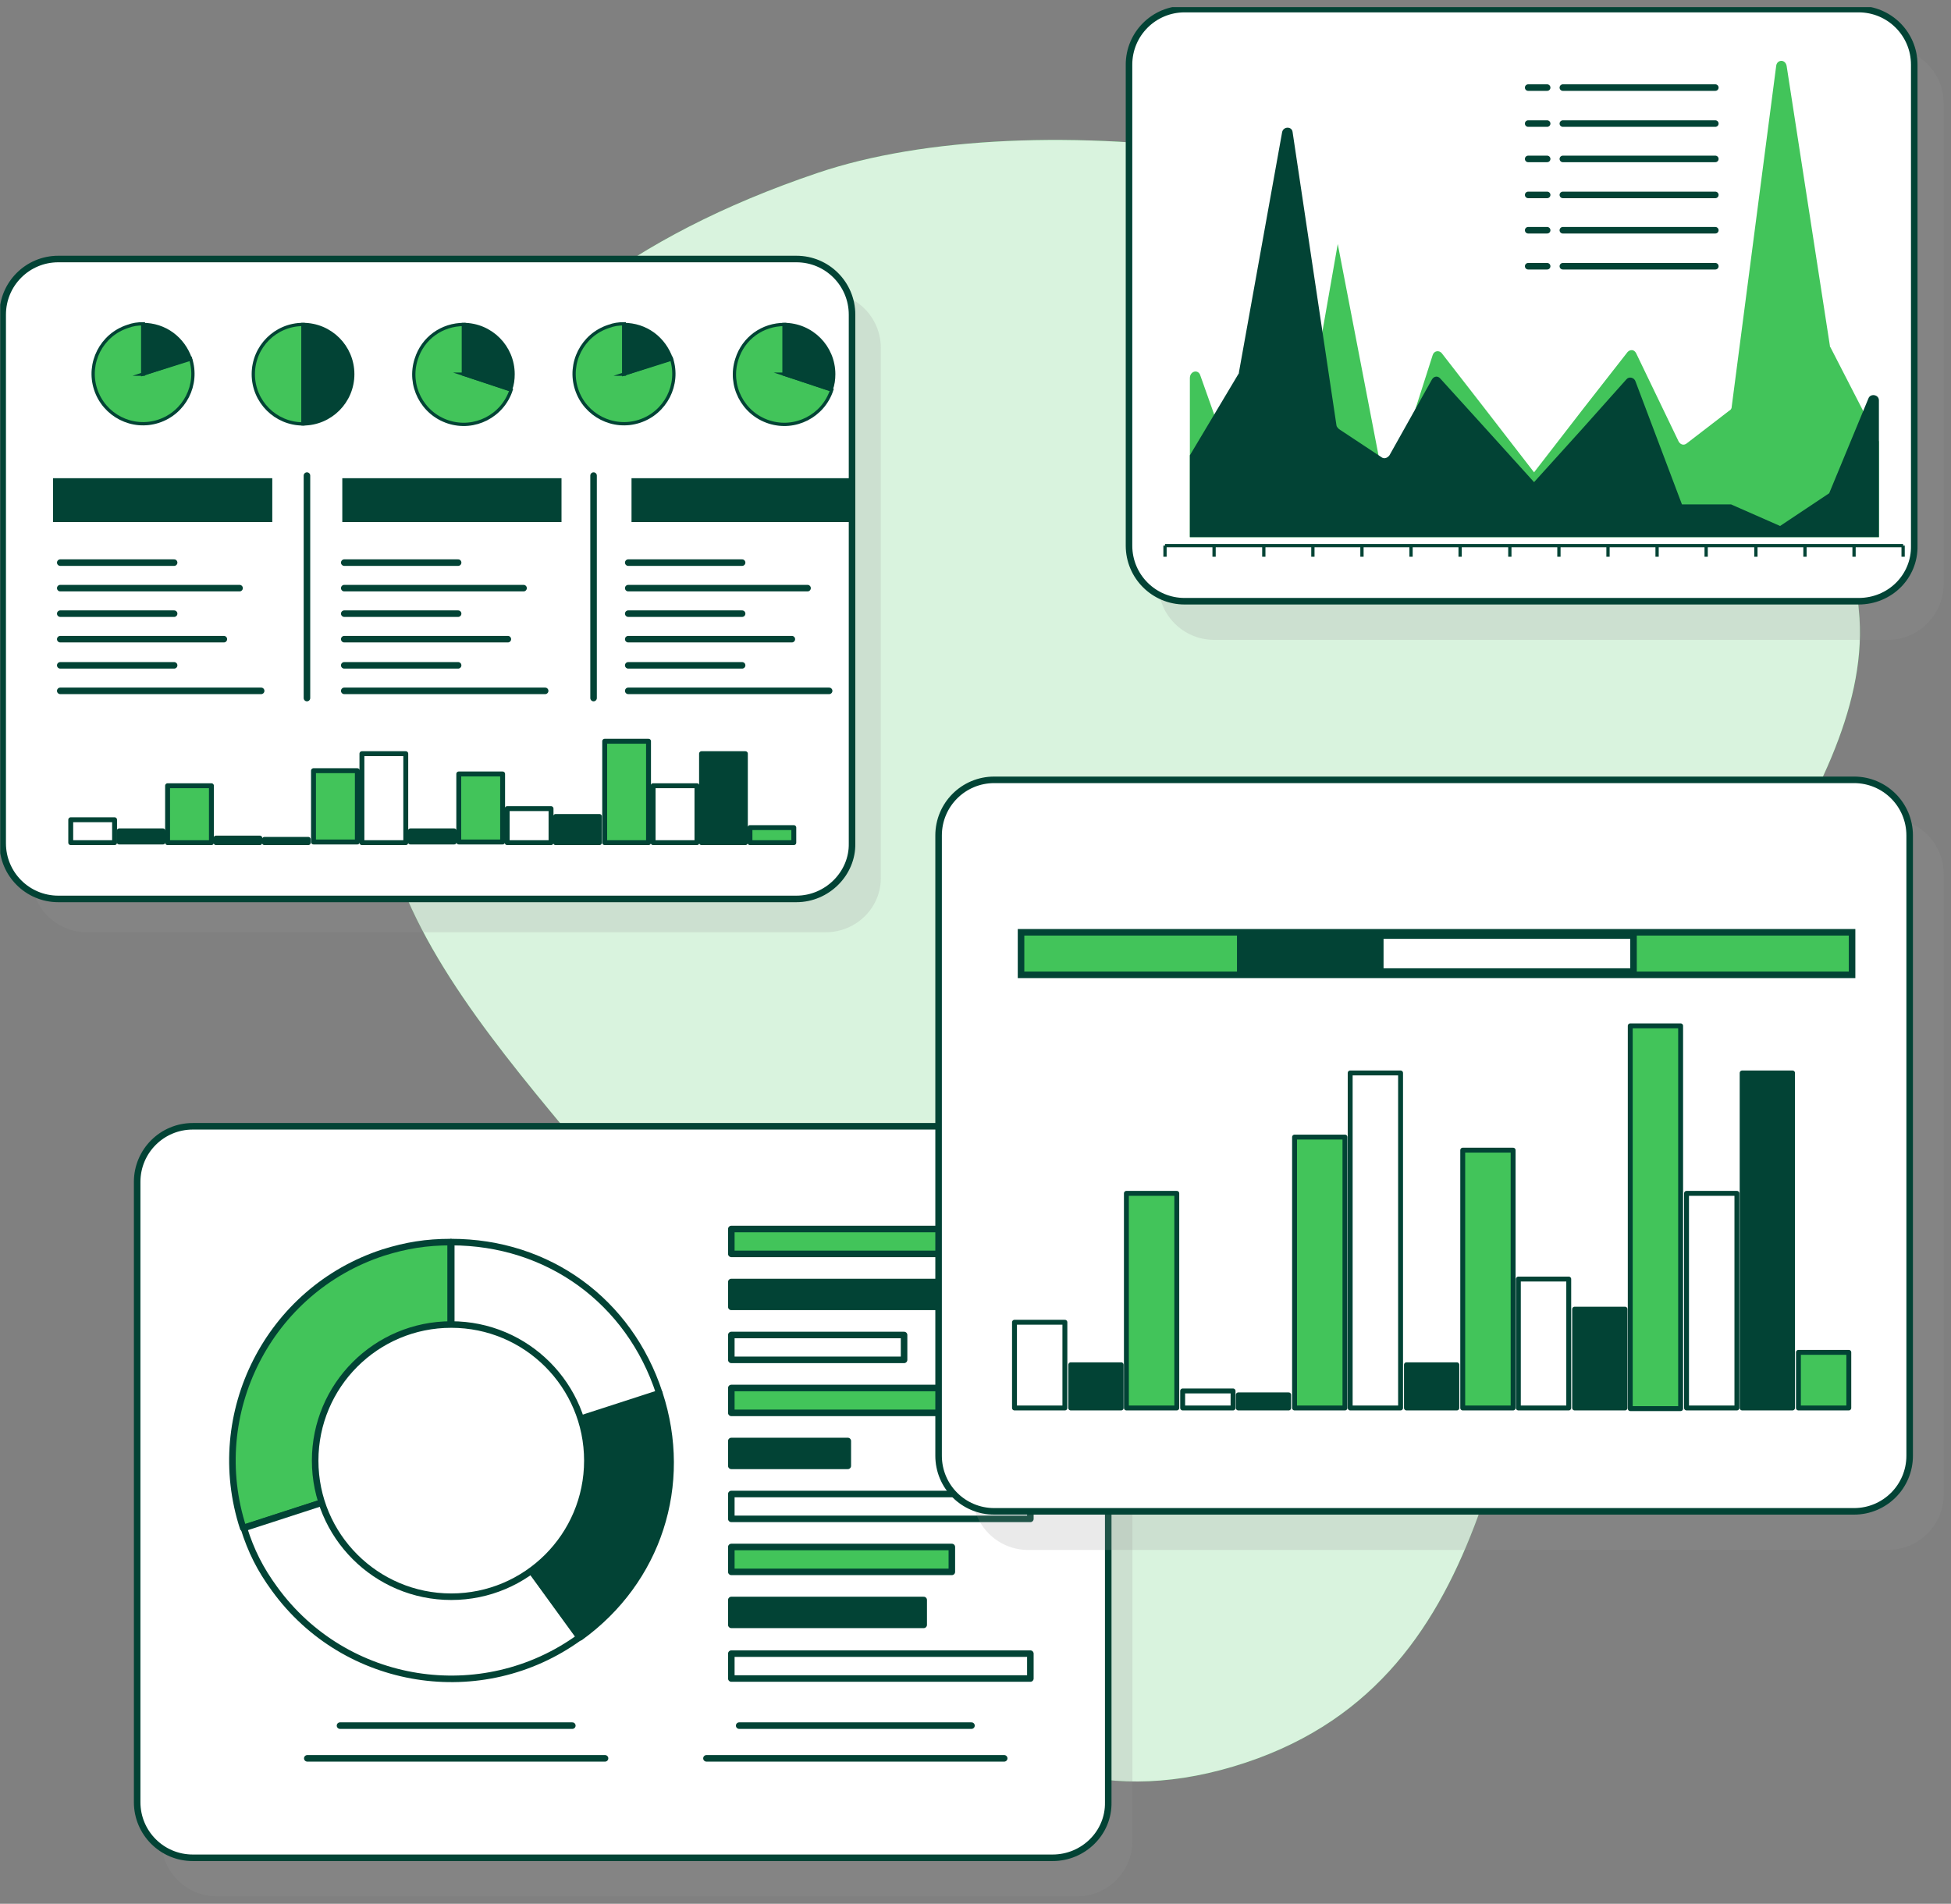 <svg width="249" height="243" viewBox="0 0 249 243" fill="none" xmlns="http://www.w3.org/2000/svg">
<rect x="0" y="0" width="249" height="243" fill="#808080" stroke="none"/>
<g clip-path="url(#clip0_2613_24272)">
<path d="M213.606 40.381C183.275 18.571 131.389 12.912 104.365 22.068C55.595 38.537 47.774 70.52 48.283 99.07C48.855 127.684 85.48 152.228 95.209 177.217C104.938 202.206 122.869 235.78 157.396 225.479C191.923 215.178 190.461 177.98 200.952 152.864C211.444 127.747 238.786 101.995 237.323 78.914C236.242 62.89 227.022 50.046 213.606 40.381Z" fill="#42C45A"/>
<path opacity="0.8" d="M213.606 40.381C183.275 18.571 131.389 12.912 104.365 22.068C55.595 38.537 47.774 70.52 48.283 99.07C48.855 127.684 85.48 152.228 95.209 177.217C104.938 202.206 122.869 235.78 157.396 225.479C191.923 215.178 190.461 177.98 200.952 152.864C211.444 127.747 238.786 101.995 237.323 78.914C236.242 62.89 227.022 50.046 213.606 40.381Z" fill="white"/>
<path opacity="0.2" d="M137.432 242.054H27.695C23.769 242.054 20.596 238.88 20.596 234.955V155.784C20.596 151.859 23.769 148.685 27.695 148.685H137.432C141.357 148.685 144.53 151.859 144.53 155.784V234.955C144.53 238.88 141.357 242.054 137.432 242.054Z" fill="#989898"/>
<path d="M134.342 237.126H24.605C20.679 237.126 17.506 233.952 17.506 230.027V150.856C17.506 146.931 20.679 143.758 24.605 143.758H134.342C138.267 143.758 141.44 146.931 141.44 150.856V230.027C141.524 233.952 138.267 237.126 134.342 237.126Z" fill="white" stroke="#024335" stroke-width="0.835" stroke-miterlimit="10" stroke-linecap="round" stroke-linejoin="round"/>
<path d="M57.593 186.432L31.035 195.034C26.275 180.419 34.292 164.635 48.907 159.875C51.83 158.956 54.419 158.539 57.509 158.539V186.432H57.593Z" fill="#42C45A" stroke="#024335" stroke-width="0.835" stroke-miterlimit="10" stroke-linecap="round" stroke-linejoin="round"/>
<path d="M57.592 186.433L73.961 208.982C61.517 218.001 44.063 215.245 35.044 202.802C33.206 200.296 32.037 197.958 31.119 195.035L57.592 186.433Z" fill="white" stroke="#024335" stroke-width="0.835" stroke-miterlimit="10" stroke-linecap="round" stroke-linejoin="round"/>
<path d="M57.593 186.432L84.15 177.83C87.992 189.522 83.983 201.799 74.045 208.981L57.593 186.432Z" fill="#024335" stroke="#024335" stroke-width="0.835" stroke-miterlimit="10" stroke-linecap="round" stroke-linejoin="round"/>
<path d="M57.593 186.432V158.539C69.953 158.539 80.308 166.055 84.15 177.831L57.593 186.432Z" fill="white" stroke="#024335" stroke-width="0.835" stroke-miterlimit="10" stroke-linecap="round" stroke-linejoin="round"/>
<path d="M57.592 203.803C67.186 203.803 74.963 196.026 74.963 186.432C74.963 176.838 67.186 169.061 57.592 169.061C47.999 169.061 40.222 176.838 40.222 186.432C40.222 196.026 47.999 203.803 57.592 203.803Z" fill="white" stroke="#024335" stroke-width="0.835" stroke-miterlimit="10" stroke-linecap="round" stroke-linejoin="round"/>
<path d="M131.502 156.869H93.336V160.042H131.502V156.869Z" fill="#42C45A" stroke="#024335" stroke-width="0.835" stroke-miterlimit="10" stroke-linecap="round" stroke-linejoin="round"/>
<path d="M123.318 163.633H93.336V166.806H123.318V163.633Z" fill="#024335" stroke="#024335" stroke-width="0.835" stroke-miterlimit="10" stroke-linecap="round" stroke-linejoin="round"/>
<path d="M115.384 170.397H93.336V173.571H115.384V170.397Z" fill="white" stroke="#024335" stroke-width="0.835" stroke-miterlimit="10" stroke-linecap="round" stroke-linejoin="round"/>
<path d="M124.654 177.163H93.336V180.337H124.654V177.163Z" fill="#42C45A" stroke="#024335" stroke-width="0.835" stroke-miterlimit="10" stroke-linecap="round" stroke-linejoin="round"/>
<path d="M108.202 183.927H93.336V187.101H108.202V183.927Z" fill="#024335" stroke="#024335" stroke-width="0.835" stroke-miterlimit="10" stroke-linecap="round" stroke-linejoin="round"/>
<path d="M131.502 190.692H93.336V193.865H131.502V190.692Z" fill="white" stroke="#024335" stroke-width="0.835" stroke-miterlimit="10" stroke-linecap="round" stroke-linejoin="round"/>
<path d="M121.481 197.456H93.336V200.63H121.481V197.456Z" fill="#42C45A" stroke="#024335" stroke-width="0.835" stroke-miterlimit="10" stroke-linecap="round" stroke-linejoin="round"/>
<path d="M117.889 204.22H93.336V207.394H117.889V204.22Z" fill="#024335" stroke="#024335" stroke-width="0.835" stroke-miterlimit="10" stroke-linecap="round" stroke-linejoin="round"/>
<path d="M131.502 211.069H93.336V214.243H131.502V211.069Z" fill="white" stroke="#024335" stroke-width="0.835" stroke-miterlimit="10" stroke-linecap="round" stroke-linejoin="round"/>
<path d="M43.395 220.256H73.043" stroke="#024335" stroke-width="0.835" stroke-miterlimit="10" stroke-linecap="round" stroke-linejoin="round"/>
<path d="M39.219 224.432H77.218" stroke="#024335" stroke-width="0.835" stroke-miterlimit="10" stroke-linecap="round" stroke-linejoin="round"/>
<path d="M94.339 220.256H123.986" stroke="#024335" stroke-width="0.835" stroke-miterlimit="10" stroke-linecap="round" stroke-linejoin="round"/>
<path d="M90.163 224.432H128.162" stroke="#024335" stroke-width="0.835" stroke-miterlimit="10" stroke-linecap="round" stroke-linejoin="round"/>
<path opacity="0.2" d="M105.319 118.997H11.116C7.19 118.997 4.017 115.823 4.017 111.898V44.419C4.017 40.494 7.19 37.32 11.116 37.32H105.319C109.244 37.32 112.418 40.494 112.418 44.419V111.898C112.501 115.823 109.328 118.997 105.319 118.997Z" fill="#989898"/>
<path d="M101.645 114.738H7.441C3.516 114.738 0.342 111.564 0.342 107.639V40.16C0.342 36.235 3.516 33.061 7.441 33.061H101.645C105.57 33.061 108.743 36.235 108.743 40.16V107.639C108.827 111.481 105.57 114.738 101.645 114.738Z" fill="white" stroke="#024335" stroke-width="0.835" stroke-miterlimit="10" stroke-linecap="round" stroke-linejoin="round"/>
<path d="M7.691 71.812H22.223" stroke="#024335" stroke-width="0.835" stroke-miterlimit="10" stroke-linecap="round" stroke-linejoin="round"/>
<path d="M7.691 75.069H30.574" stroke="#024335" stroke-width="0.835" stroke-miterlimit="10" stroke-linecap="round" stroke-linejoin="round"/>
<path d="M7.691 78.326H22.223" stroke="#024335" stroke-width="0.835" stroke-miterlimit="10" stroke-linecap="round" stroke-linejoin="round"/>
<path d="M7.691 81.582H28.57" stroke="#024335" stroke-width="0.835" stroke-miterlimit="10" stroke-linecap="round" stroke-linejoin="round"/>
<path d="M7.691 84.923H22.223" stroke="#024335" stroke-width="0.835" stroke-miterlimit="10" stroke-linecap="round" stroke-linejoin="round"/>
<path d="M7.691 88.18H33.33" stroke="#024335" stroke-width="0.835" stroke-miterlimit="10" stroke-linecap="round" stroke-linejoin="round"/>
<path d="M43.936 71.812H58.468" stroke="#024335" stroke-width="0.835" stroke-miterlimit="10" stroke-linecap="round" stroke-linejoin="round"/>
<path d="M43.936 75.069H66.819" stroke="#024335" stroke-width="0.835" stroke-miterlimit="10" stroke-linecap="round" stroke-linejoin="round"/>
<path d="M43.936 78.326H58.468" stroke="#024335" stroke-width="0.835" stroke-miterlimit="10" stroke-linecap="round" stroke-linejoin="round"/>
<path d="M43.936 81.582H64.815" stroke="#024335" stroke-width="0.835" stroke-miterlimit="10" stroke-linecap="round" stroke-linejoin="round"/>
<path d="M43.936 84.923H58.468" stroke="#024335" stroke-width="0.835" stroke-miterlimit="10" stroke-linecap="round" stroke-linejoin="round"/>
<path d="M43.936 88.18H69.575" stroke="#024335" stroke-width="0.835" stroke-miterlimit="10" stroke-linecap="round" stroke-linejoin="round"/>
<path d="M80.181 71.812H94.713" stroke="#024335" stroke-width="0.835" stroke-miterlimit="10" stroke-linecap="round" stroke-linejoin="round"/>
<path d="M80.181 75.069H103.064" stroke="#024335" stroke-width="0.835" stroke-miterlimit="10" stroke-linecap="round" stroke-linejoin="round"/>
<path d="M80.181 78.326H94.713" stroke="#024335" stroke-width="0.835" stroke-miterlimit="10" stroke-linecap="round" stroke-linejoin="round"/>
<path d="M80.181 81.582H101.06" stroke="#024335" stroke-width="0.835" stroke-miterlimit="10" stroke-linecap="round" stroke-linejoin="round"/>
<path d="M80.181 84.923H94.713" stroke="#024335" stroke-width="0.835" stroke-miterlimit="10" stroke-linecap="round" stroke-linejoin="round"/>
<path d="M80.181 88.18H105.82" stroke="#024335" stroke-width="0.835" stroke-miterlimit="10" stroke-linecap="round" stroke-linejoin="round"/>
<path d="M34.75 61.038H6.773V66.634H34.75V61.038Z" fill="#024335"/>
<path d="M71.663 61.038H43.686V66.634H71.663V61.038Z" fill="#024335"/>
<path d="M108.576 61.038H80.599V66.634H108.576V61.038Z" fill="#024335"/>
<path d="M39.176 60.704V89.099" stroke="#024335" stroke-width="0.835" stroke-miterlimit="10" stroke-linecap="round" stroke-linejoin="round"/>
<path d="M75.755 60.704V89.099" stroke="#024335" stroke-width="0.835" stroke-miterlimit="10" stroke-linecap="round" stroke-linejoin="round"/>
<path d="M18.214 47.76L24.311 45.756C25.396 49.096 23.559 52.687 20.219 53.773C16.878 54.859 13.287 53.021 12.201 49.681C11.116 46.34 12.953 42.749 16.293 41.663C16.962 41.413 17.546 41.329 18.298 41.329V47.76H18.214Z" fill="#42C45A" stroke="#024335" stroke-width="0.418" stroke-miterlimit="10"/>
<path d="M18.214 47.76V41.413C21.054 41.413 23.392 43.166 24.311 45.839L18.214 47.76Z" fill="#024335" stroke="#024335" stroke-width="0.418" stroke-miterlimit="10"/>
<path d="M79.597 47.76L85.693 45.756C86.779 49.096 84.942 52.687 81.601 53.773C78.261 54.859 74.669 53.021 73.584 49.681C72.498 46.34 74.335 42.749 77.676 41.663C78.344 41.413 78.929 41.329 79.68 41.329V47.76H79.597Z" fill="#42C45A" stroke="#024335" stroke-width="0.418" stroke-miterlimit="10"/>
<path d="M79.597 47.76V41.413C82.436 41.413 84.775 43.166 85.693 45.839L79.597 47.76Z" fill="#024335" stroke="#024335" stroke-width="0.418" stroke-miterlimit="10"/>
<path d="M38.675 47.76V54.107C35.167 54.107 32.328 51.267 32.328 47.76C32.328 44.252 35.167 41.413 38.675 41.413V47.76Z" fill="#42C45A" stroke="#024335" stroke-width="0.418" stroke-miterlimit="10"/>
<path d="M38.675 47.76V41.413C42.183 41.413 45.022 44.252 45.022 47.76C45.022 51.267 42.183 54.107 38.675 54.107V47.76Z" fill="#024335" stroke="#024335" stroke-width="0.418" stroke-miterlimit="10"/>
<path d="M59.136 47.76L65.233 49.764C64.147 53.104 60.556 54.942 57.215 53.856C53.875 52.77 52.037 49.179 53.123 45.839C53.958 43.166 56.38 41.413 59.219 41.413V47.76H59.136Z" fill="#42C45A" stroke="#024335" stroke-width="0.418" stroke-miterlimit="10"/>
<path d="M59.136 47.76V41.413C62.644 41.413 65.483 44.252 65.483 47.76C65.483 48.428 65.4 49.096 65.149 49.764L59.136 47.76Z" fill="#024335" stroke="#024335" stroke-width="0.418" stroke-miterlimit="10"/>
<path d="M100.058 47.76L106.154 49.764C105.069 53.104 101.477 54.942 98.137 53.856C94.796 52.77 92.959 49.179 94.045 45.839C94.88 43.166 97.302 41.413 100.141 41.413V47.76H100.058Z" fill="#42C45A" stroke="#024335" stroke-width="0.418" stroke-miterlimit="10"/>
<path d="M100.058 47.76V41.413C103.565 41.413 106.405 44.252 106.405 47.76C106.405 48.428 106.321 49.096 106.071 49.764L100.058 47.76Z" fill="#024335" stroke="#024335" stroke-width="0.418" stroke-miterlimit="10"/>
<path d="M101.311 105.633H95.715V107.554H101.311V105.633Z" fill="#42C45A" stroke="#024335" stroke-width="0.626" stroke-miterlimit="10" stroke-linecap="round" stroke-linejoin="round"/>
<path d="M95.13 96.197H89.535V107.555H95.13V96.197Z" fill="#024335" stroke="#024335" stroke-width="0.626" stroke-miterlimit="10" stroke-linecap="round" stroke-linejoin="round"/>
<path d="M88.95 100.29H83.355V107.555H88.95V100.29Z" fill="white" stroke="#024335" stroke-width="0.626" stroke-miterlimit="10" stroke-linecap="round" stroke-linejoin="round"/>
<path d="M82.77 94.61H77.175V107.555H82.77V94.61Z" fill="#42C45A" stroke="#024335" stroke-width="0.626" stroke-miterlimit="10" stroke-linecap="round" stroke-linejoin="round"/>
<path d="M76.507 104.214H70.911V107.555H76.507V104.214Z" fill="#024335" stroke="#024335" stroke-width="0.626" stroke-miterlimit="10" stroke-linecap="round" stroke-linejoin="round"/>
<path d="M70.327 103.213H64.731V107.555H70.327V103.213Z" fill="white" stroke="#024335" stroke-width="0.626" stroke-miterlimit="10" stroke-linecap="round" stroke-linejoin="round"/>
<path d="M64.147 98.786H58.551V107.471H64.147V98.786Z" fill="#42C45A" stroke="#024335" stroke-width="0.626" stroke-miterlimit="10" stroke-linecap="round" stroke-linejoin="round"/>
<path d="M57.967 106.051H52.371V107.471H57.967V106.051Z" fill="#024335" stroke="#024335" stroke-width="0.626" stroke-miterlimit="10" stroke-linecap="round" stroke-linejoin="round"/>
<path d="M51.787 96.197H46.191V107.555H51.787V96.197Z" fill="white" stroke="#024335" stroke-width="0.626" stroke-miterlimit="10" stroke-linecap="round" stroke-linejoin="round"/>
<path d="M45.607 98.368H40.011V107.471H45.607V98.368Z" fill="#42C45A" stroke="#024335" stroke-width="0.626" stroke-miterlimit="10" stroke-linecap="round" stroke-linejoin="round"/>
<path d="M39.343 107.137H33.748V107.555H39.343V107.137Z" fill="#024335" stroke="#024335" stroke-width="0.626" stroke-miterlimit="10" stroke-linecap="round" stroke-linejoin="round"/>
<path d="M33.163 106.971H27.568V107.555H33.163V106.971Z" fill="white" stroke="#024335" stroke-width="0.626" stroke-miterlimit="10" stroke-linecap="round" stroke-linejoin="round"/>
<path d="M26.983 100.29H21.388V107.555H26.983V100.29Z" fill="#42C45A" stroke="#024335" stroke-width="0.626" stroke-miterlimit="10" stroke-linecap="round" stroke-linejoin="round"/>
<path d="M20.803 106.051H15.208V107.471H20.803V106.051Z" fill="#024335" stroke="#024335" stroke-width="0.626" stroke-miterlimit="10" stroke-linecap="round" stroke-linejoin="round"/>
<path d="M14.623 104.632H9.028V107.555H14.623V104.632Z" fill="white" stroke="#024335" stroke-width="0.626" stroke-miterlimit="10" stroke-linecap="round" stroke-linejoin="round"/>
<path opacity="0.2" d="M240.885 197.834H131.231C127.306 197.834 124.132 194.66 124.132 190.735V111.564C124.132 107.639 127.306 104.465 131.231 104.465H240.968C244.893 104.465 248.067 107.639 248.067 111.564V190.735C248.067 194.66 244.893 197.834 240.885 197.834Z" fill="#989898"/>
<path d="M236.625 192.906H126.888C122.963 192.906 119.79 189.733 119.79 185.808V106.637C119.79 102.711 122.963 99.538 126.888 99.538H236.625C240.551 99.538 243.724 102.711 243.724 106.637V185.808C243.724 189.733 240.551 192.906 236.625 192.906Z" fill="white" stroke="#024335" stroke-width="0.835" stroke-miterlimit="10" stroke-linecap="round" stroke-linejoin="round"/>
<path d="M235.957 172.612H229.527V179.711H235.957V172.612Z" fill="#42C45A" stroke="#024335" stroke-width="0.626" stroke-miterlimit="10" stroke-linecap="round" stroke-linejoin="round"/>
<path d="M228.775 136.951H222.345V179.71H228.775V136.951Z" fill="#024335" stroke="#024335" stroke-width="0.626" stroke-miterlimit="10" stroke-linecap="round" stroke-linejoin="round"/>
<path d="M221.676 152.318H215.246V179.71H221.676V152.318Z" fill="white" stroke="#024335" stroke-width="0.626" stroke-miterlimit="10" stroke-linecap="round" stroke-linejoin="round"/>
<path d="M214.494 130.939H208.064V179.794H214.494V130.939Z" fill="#42C45A" stroke="#024335" stroke-width="0.626" stroke-miterlimit="10" stroke-linecap="round" stroke-linejoin="round"/>
<path d="M207.396 167.101H200.965V179.711H207.396V167.101Z" fill="#024335" stroke="#024335" stroke-width="0.626" stroke-miterlimit="10" stroke-linecap="round" stroke-linejoin="round"/>
<path d="M200.213 163.258H193.783V179.71H200.213V163.258Z" fill="white" stroke="#024335" stroke-width="0.626" stroke-miterlimit="10" stroke-linecap="round" stroke-linejoin="round"/>
<path d="M193.115 146.806H186.684V179.711H193.115V146.806Z" fill="#42C45A" stroke="#024335" stroke-width="0.626" stroke-miterlimit="10" stroke-linecap="round" stroke-linejoin="round"/>
<path d="M185.933 174.199H179.502V179.711H185.933V174.199Z" fill="#024335" stroke="#024335" stroke-width="0.626" stroke-miterlimit="10" stroke-linecap="round" stroke-linejoin="round"/>
<path d="M178.75 136.951H172.32V179.71H178.75V136.951Z" fill="white" stroke="#024335" stroke-width="0.626" stroke-miterlimit="10" stroke-linecap="round" stroke-linejoin="round"/>
<path d="M171.652 145.136H165.221V179.711H171.652V145.136Z" fill="#42C45A" stroke="#024335" stroke-width="0.626" stroke-miterlimit="10" stroke-linecap="round" stroke-linejoin="round"/>
<path d="M164.47 178.041H158.039V179.711H164.47V178.041Z" fill="#024335" stroke="#024335" stroke-width="0.626" stroke-miterlimit="10" stroke-linecap="round" stroke-linejoin="round"/>
<path d="M157.371 177.54H150.94V179.711H157.371V177.54Z" fill="white" stroke="#024335" stroke-width="0.626" stroke-miterlimit="10" stroke-linecap="round" stroke-linejoin="round"/>
<path d="M150.189 152.318H143.758V179.71H150.189V152.318Z" fill="#42C45A" stroke="#024335" stroke-width="0.626" stroke-miterlimit="10" stroke-linecap="round" stroke-linejoin="round"/>
<path d="M143.09 174.199H136.659V179.711H143.09V174.199Z" fill="#024335" stroke="#024335" stroke-width="0.626" stroke-miterlimit="10" stroke-linecap="round" stroke-linejoin="round"/>
<path d="M135.908 168.771H129.477V179.711H135.908V168.771Z" fill="white" stroke="#024335" stroke-width="0.626" stroke-miterlimit="10" stroke-linecap="round" stroke-linejoin="round"/>
<path d="M236.375 118.997H130.312V124.425H236.375V118.997Z" fill="#42C45A" stroke="#024335" stroke-width="0.835" stroke-miterlimit="10"/>
<path d="M175.493 119.415H158.29V124.008H175.493V119.415Z" fill="#024335" stroke="#024335" stroke-width="0.835" stroke-miterlimit="10"/>
<path d="M208.481 119.415H176.161V124.008H208.481V119.415Z" fill="white" stroke="#024335" stroke-width="0.835" stroke-miterlimit="10"/>
<path opacity="0.2" d="M240.968 81.667H154.949C151.024 81.667 147.85 78.494 147.85 74.569V13.186C147.85 9.261 151.024 6.087 154.949 6.087H240.968C244.893 6.087 248.067 9.261 248.067 13.186V74.485C248.067 78.41 244.893 81.667 240.968 81.667Z" fill="#989898"/>
<path d="M237.21 76.74H151.191C147.266 76.74 144.092 73.566 144.092 69.641V8.258C144.092 4.333 147.266 1.16 151.191 1.16H237.21C241.135 1.16 244.309 4.333 244.309 8.258V69.641C244.392 73.566 241.219 76.74 237.21 76.74Z" fill="white" stroke="#024335" stroke-width="0.835" stroke-miterlimit="10" stroke-linecap="round" stroke-linejoin="round"/>
<path d="M148.686 69.641H242.889" stroke="#024335" stroke-width="0.418" stroke-miterlimit="10"/>
<path d="M148.686 69.641V71.061" stroke="#024335" stroke-width="0.418" stroke-miterlimit="10"/>
<path d="M154.949 69.641V71.061" stroke="#024335" stroke-width="0.418" stroke-miterlimit="10"/>
<path d="M161.296 69.641V71.061" stroke="#024335" stroke-width="0.418" stroke-miterlimit="10"/>
<path d="M167.56 69.641V71.061" stroke="#024335" stroke-width="0.418" stroke-miterlimit="10"/>
<path d="M173.823 69.641V71.061" stroke="#024335" stroke-width="0.418" stroke-miterlimit="10"/>
<path d="M180.087 69.641V71.061" stroke="#024335" stroke-width="0.418" stroke-miterlimit="10"/>
<path d="M186.35 69.641V71.061" stroke="#024335" stroke-width="0.418" stroke-miterlimit="10"/>
<path d="M192.697 69.641V71.061" stroke="#024335" stroke-width="0.418" stroke-miterlimit="10"/>
<path d="M198.961 69.641V71.061" stroke="#024335" stroke-width="0.418" stroke-miterlimit="10"/>
<path d="M205.224 69.641V71.061" stroke="#024335" stroke-width="0.418" stroke-miterlimit="10"/>
<path d="M211.488 69.641V71.061" stroke="#024335" stroke-width="0.418" stroke-miterlimit="10"/>
<path d="M217.751 69.641V71.061" stroke="#024335" stroke-width="0.418" stroke-miterlimit="10"/>
<path d="M224.099 69.641V71.061" stroke="#024335" stroke-width="0.418" stroke-miterlimit="10"/>
<path d="M230.362 69.641V71.061" stroke="#024335" stroke-width="0.418" stroke-miterlimit="10"/>
<path d="M236.626 69.641V71.061" stroke="#024335" stroke-width="0.418" stroke-miterlimit="10"/>
<path d="M242.889 69.641V71.061" stroke="#024335" stroke-width="0.418" stroke-miterlimit="10"/>
<path d="M151.859 68.555H239.799V56.362L233.619 44.336C233.536 44.253 233.536 44.169 233.536 44.086L228.024 8.425C227.857 7.507 226.771 7.59 226.687 8.425L221.009 51.936C221.009 52.187 220.842 52.353 220.674 52.437L215.246 56.613C214.912 56.863 214.494 56.78 214.244 56.362L208.816 45.088C208.565 44.587 208.064 44.587 207.73 44.921L202.051 52.187L195.787 60.287L189.524 52.187L184.012 45.088C183.678 44.67 183.01 44.754 182.843 45.338L176.997 63.628L170.733 31.141L164.47 66.885L158.206 62.041L153.195 47.927C152.945 47.092 151.859 47.343 151.859 48.261V68.555Z" fill="#42C45A"/>
<path d="M239.799 68.555H151.859V58.116L158.039 47.76C158.123 47.677 158.123 47.593 158.123 47.51L163.635 16.86C163.802 16.108 164.887 16.108 164.971 16.86L170.566 54.274C170.566 54.441 170.733 54.608 170.9 54.775L176.329 58.367C176.663 58.617 177.08 58.45 177.331 58.116L182.759 48.428C183.01 48.011 183.511 47.927 183.845 48.345L189.524 54.608L195.787 61.54L202.051 54.608L207.563 48.428C207.897 48.011 208.565 48.178 208.732 48.679L214.661 64.379H220.925L227.189 67.135L233.452 62.96L238.463 50.85C238.713 50.182 239.799 50.349 239.799 51.101V68.555Z" fill="#024335"/>
<path d="M199.462 11.181H218.921" stroke="#024335" stroke-width="0.835" stroke-miterlimit="10" stroke-linecap="round" stroke-linejoin="round"/>
<path d="M199.462 15.774H218.921" stroke="#024335" stroke-width="0.835" stroke-miterlimit="10" stroke-linecap="round" stroke-linejoin="round"/>
<path d="M199.462 20.285H218.921" stroke="#024335" stroke-width="0.835" stroke-miterlimit="10" stroke-linecap="round" stroke-linejoin="round"/>
<path d="M199.462 24.878H218.921" stroke="#024335" stroke-width="0.835" stroke-miterlimit="10" stroke-linecap="round" stroke-linejoin="round"/>
<path d="M199.462 29.388H218.921" stroke="#024335" stroke-width="0.835" stroke-miterlimit="10" stroke-linecap="round" stroke-linejoin="round"/>
<path d="M199.462 33.981H218.921" stroke="#024335" stroke-width="0.835" stroke-miterlimit="10" stroke-linecap="round" stroke-linejoin="round"/>
<path d="M195.036 11.181H197.458" stroke="#024335" stroke-width="0.835" stroke-miterlimit="10" stroke-linecap="round" stroke-linejoin="round"/>
<path d="M195.036 15.774H197.458" stroke="#024335" stroke-width="0.835" stroke-miterlimit="10" stroke-linecap="round" stroke-linejoin="round"/>
<path d="M195.036 20.285H197.458" stroke="#024335" stroke-width="0.835" stroke-miterlimit="10" stroke-linecap="round" stroke-linejoin="round"/>
<path d="M195.036 24.878H197.458" stroke="#024335" stroke-width="0.835" stroke-miterlimit="10" stroke-linecap="round" stroke-linejoin="round"/>
<path d="M195.036 29.388H197.458" stroke="#024335" stroke-width="0.835" stroke-miterlimit="10" stroke-linecap="round" stroke-linejoin="round"/>
<path d="M195.036 33.981H197.458" stroke="#024335" stroke-width="0.835" stroke-miterlimit="10" stroke-linecap="round" stroke-linejoin="round"/>
</g>
<defs>
<clipPath id="clip0_2613_24272">
<rect width="248.036" height="241.355" fill="white" transform="translate(0.031 0.908)"/>
</clipPath>
</defs>
</svg>
